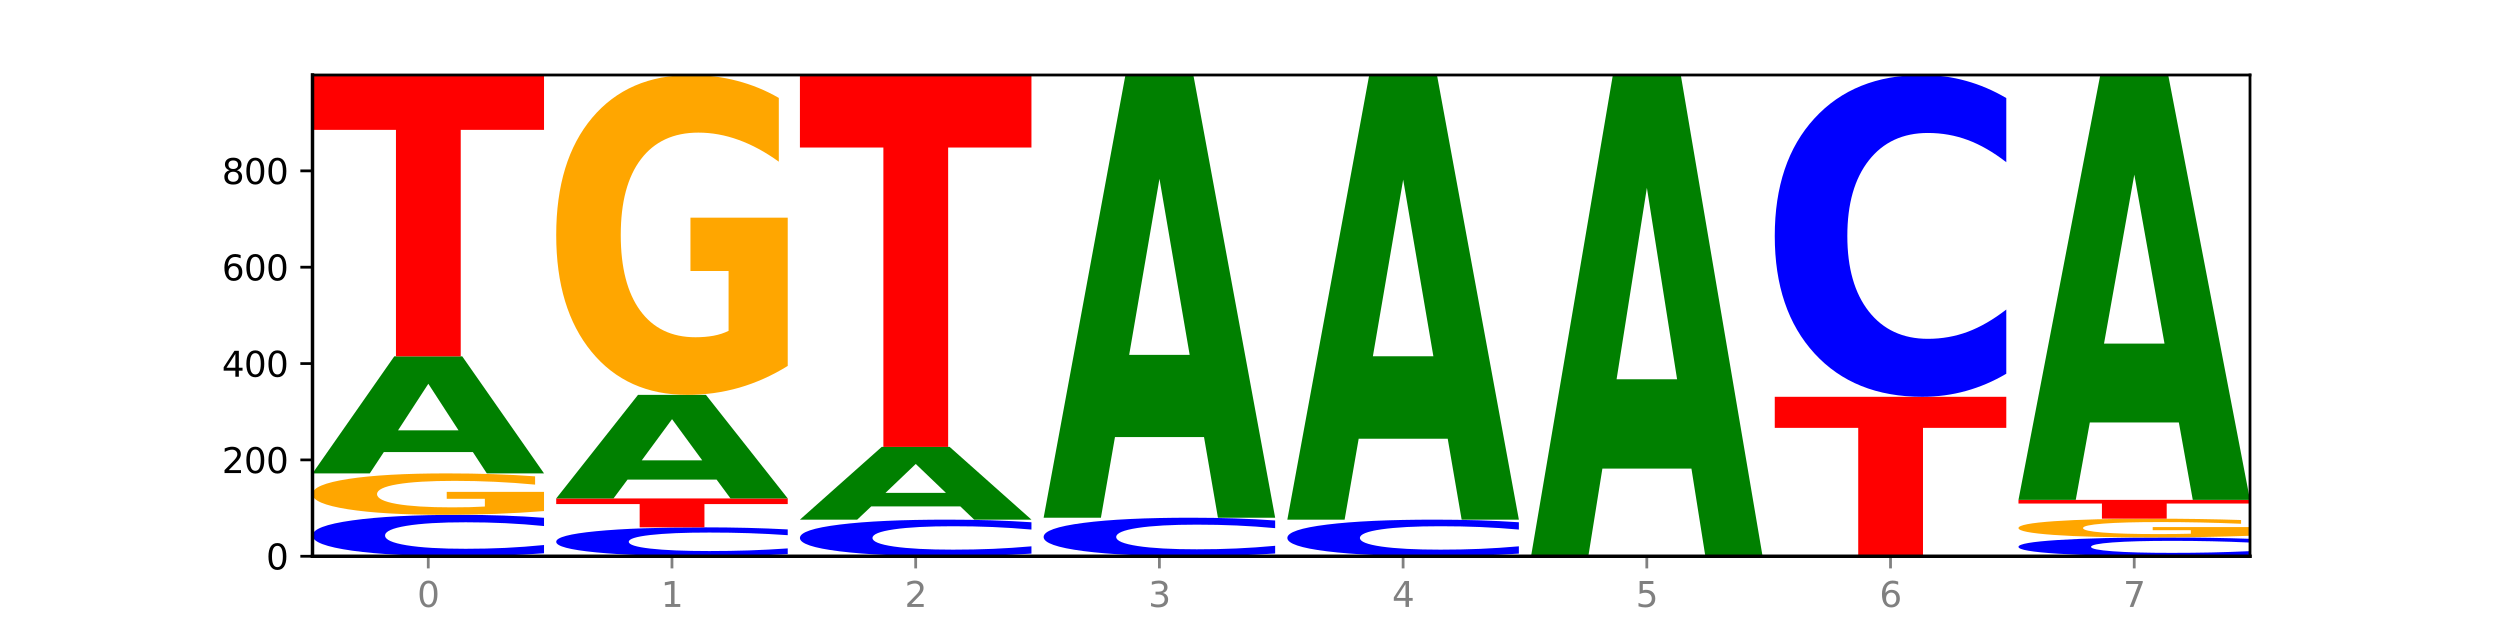 <?xml version="1.0" encoding="utf-8" standalone="no"?>
<!DOCTYPE svg PUBLIC "-//W3C//DTD SVG 1.1//EN"
  "http://www.w3.org/Graphics/SVG/1.1/DTD/svg11.dtd">
<svg xmlns:xlink="http://www.w3.org/1999/xlink" width="720pt" height="180pt" viewBox="0 0 720 180" xmlns="http://www.w3.org/2000/svg" version="1.1">
 <defs>
  <style type="text/css">*{stroke-linejoin: round; stroke-linecap: butt}</style>
 </defs>
 <g id="figure_1">
  <g id="patch_1">
   <path d="M 0 180 
L 720 180 
L 720 0 
L 0 0 
z
" style="fill: #ffffff"/>
  </g>
  <g id="axes_1">
   <g id="patch_2">
    <path d="M 90 160.2 
L 648 160.2 
L 648 21.6 
L 90 21.6 
z
" style="fill: #ffffff"/>
   </g>
   <g id="line2d_1">
    <path d="M 90 160.2 
L 648 160.2 
" clip-path="url(#p70e4e37010)" style="fill: none; stroke: #000000; stroke-width: 0.5; stroke-linecap: square"/>
   </g>
   <g id="patch_3">
    <path d="M 156.679 159.345 
Q 151.102 159.769 145.07 159.983 
Q 139.039 160.2 132.47 160.2 
Q 112.882 160.2 101.441 158.593 
Q 90 156.986 90 154.238 
Q 90 151.48 101.441 149.875 
Q 112.882 148.268 132.47 148.268 
Q 139.039 148.268 145.07 148.485 
Q 151.102 148.7 156.679 149.124 
L 156.679 151.502 
Q 151.051 150.94 145.591 150.679 
Q 140.131 150.418 134.1 150.418 
Q 123.281 150.418 117.082 151.436 
Q 110.899 152.451 110.899 154.238 
Q 110.899 156.017 117.082 157.035 
Q 123.281 158.051 134.1 158.051 
Q 140.131 158.051 145.591 157.79 
Q 151.051 157.526 156.679 156.964 
L 156.679 159.345 
z
" clip-path="url(#p70e4e37010)" style="fill: #0000ff"/>
   </g>
   <g id="patch_4">
    <path d="M 156.679 147.189 
Q 149.955 147.729 142.722 148 
Q 135.489 148.268 127.778 148.268 
Q 110.353 148.268 100.177 146.661 
Q 90 145.055 90 142.306 
Q 90 139.526 100.356 137.932 
Q 110.727 136.337 128.764 136.337 
Q 135.713 136.337 142.079 136.554 
Q 148.46 136.768 154.109 137.192 
L 154.109 139.571 
Q 148.281 139.026 142.513 138.757 
Q 136.744 138.486 130.946 138.486 
Q 120.216 138.486 114.403 139.477 
Q 108.59 140.465 108.59 142.306 
Q 108.59 144.13 114.194 145.126 
Q 119.798 146.119 130.109 146.119 
Q 132.919 146.119 135.325 146.063 
Q 137.731 146.003 139.643 145.88 
L 139.643 143.647 
L 128.66 143.647 
L 128.66 141.658 
L 156.679 141.658 
L 156.679 147.189 
z
" clip-path="url(#p70e4e37010)" style="fill: #ffa600"/>
   </g>
   <g id="patch_5">
    <path d="M 136.189 130.195 
L 110.545 130.195 
L 106.496 136.337 
L 90 136.337 
L 113.558 102.623 
L 133.121 102.623 
L 156.679 136.337 
L 140.197 136.337 
L 136.189 130.195 
z
M 114.635 123.938 
L 132.058 123.938 
L 123.36 110.528 
L 114.635 123.938 
z
" clip-path="url(#p70e4e37010)" style="fill: #008000"/>
   </g>
   <g id="patch_6">
    <path d="M 90 21.6 
L 156.679 21.6 
L 156.679 37.402 
L 132.69 37.402 
L 132.69 102.623 
L 114.036 102.623 
L 114.036 37.402 
L 90 37.402 
L 90 21.6 
z
" clip-path="url(#p70e4e37010)" style="fill: #ff0000"/>
   </g>
   <g id="patch_7">
    <path d="M 226.868 159.603 
Q 221.29 159.899 215.259 160.049 
Q 209.228 160.2 202.659 160.2 
Q 183.07 160.2 171.629 159.079 
Q 160.189 157.958 160.189 156.04 
Q 160.189 154.116 171.629 152.997 
Q 183.07 151.876 202.659 151.876 
Q 209.228 151.876 215.259 152.027 
Q 221.29 152.177 226.868 152.472 
L 226.868 154.132 
Q 221.24 153.74 215.78 153.557 
Q 210.32 153.375 204.289 153.375 
Q 193.47 153.375 187.27 154.085 
Q 181.088 154.794 181.088 156.04 
Q 181.088 157.282 187.27 157.992 
Q 193.47 158.701 204.289 158.701 
Q 210.32 158.701 215.78 158.518 
Q 221.24 158.334 226.868 157.942 
L 226.868 159.603 
z
" clip-path="url(#p70e4e37010)" style="fill: #0000ff"/>
   </g>
   <g id="patch_8">
    <path d="M 160.189 143.551 
L 226.868 143.551 
L 226.868 145.175 
L 202.879 145.175 
L 202.879 151.876 
L 184.224 151.876 
L 184.224 145.175 
L 160.189 145.175 
L 160.189 143.551 
z
" clip-path="url(#p70e4e37010)" style="fill: #ff0000"/>
   </g>
   <g id="patch_9">
    <path d="M 206.377 138.117 
L 180.734 138.117 
L 176.685 143.551 
L 160.189 143.551 
L 183.747 113.723 
L 203.31 113.723 
L 226.868 143.551 
L 210.386 143.551 
L 206.377 138.117 
z
M 184.824 132.581 
L 202.247 132.581 
L 193.549 120.716 
L 184.824 132.581 
z
" clip-path="url(#p70e4e37010)" style="fill: #008000"/>
   </g>
   <g id="patch_10">
    <path d="M 226.868 105.388 
Q 220.143 109.555 212.91 111.648 
Q 205.678 113.723 197.967 113.723 
Q 180.542 113.723 170.365 101.315 
Q 160.189 88.908 160.189 67.69 
Q 160.189 46.224 170.545 33.912 
Q 180.916 21.6 198.953 21.6 
Q 205.902 21.6 212.268 23.275 
Q 218.649 24.93 224.298 28.203 
L 224.298 46.567 
Q 218.47 42.361 212.701 40.287 
Q 206.933 38.194 201.135 38.194 
Q 190.405 38.194 184.592 45.844 
Q 178.779 53.475 178.779 67.69 
Q 178.779 81.772 184.383 89.46 
Q 189.987 97.129 200.298 97.129 
Q 203.107 97.129 205.513 96.691 
Q 207.919 96.234 209.832 95.283 
L 209.832 78.042 
L 198.848 78.042 
L 198.848 62.685 
L 226.868 62.685 
L 226.868 105.388 
z
" clip-path="url(#p70e4e37010)" style="fill: #ffa600"/>
   </g>
   <g id="patch_11">
    <path d="M 297.057 159.444 
Q 291.479 159.819 285.448 160.008 
Q 279.417 160.2 272.848 160.2 
Q 253.259 160.2 241.818 158.78 
Q 230.377 157.36 230.377 154.931 
Q 230.377 152.494 241.818 151.076 
Q 253.259 149.656 272.848 149.656 
Q 279.417 149.656 285.448 149.848 
Q 291.479 150.037 297.057 150.412 
L 297.057 152.514 
Q 291.429 152.017 285.969 151.786 
Q 280.509 151.555 274.477 151.555 
Q 263.658 151.555 257.459 152.455 
Q 251.277 153.352 251.277 154.931 
Q 251.277 156.504 257.459 157.403 
Q 263.658 158.301 274.477 158.301 
Q 280.509 158.301 285.969 158.07 
Q 291.429 157.837 297.057 157.34 
L 297.057 159.444 
z
" clip-path="url(#p70e4e37010)" style="fill: #0000ff"/>
   </g>
   <g id="patch_12">
    <path d="M 276.566 145.839 
L 250.922 145.839 
L 246.873 149.656 
L 230.377 149.656 
L 253.935 128.706 
L 273.499 128.706 
L 297.057 149.656 
L 280.574 149.656 
L 276.566 145.839 
z
M 255.012 141.951 
L 272.435 141.951 
L 263.737 133.618 
L 255.012 141.951 
z
" clip-path="url(#p70e4e37010)" style="fill: #008000"/>
   </g>
   <g id="patch_13">
    <path d="M 230.377 21.6 
L 297.057 21.6 
L 297.057 42.489 
L 273.068 42.489 
L 273.068 128.706 
L 254.413 128.706 
L 254.413 42.489 
L 230.377 42.489 
L 230.377 21.6 
z
" clip-path="url(#p70e4e37010)" style="fill: #ff0000"/>
   </g>
   <g id="patch_14">
    <path d="M 367.245 159.404 
Q 361.668 159.799 355.636 159.998 
Q 349.605 160.2 343.036 160.2 
Q 323.448 160.2 312.007 158.705 
Q 300.566 157.21 300.566 154.654 
Q 300.566 152.088 312.007 150.596 
Q 323.448 149.101 343.036 149.101 
Q 349.605 149.101 355.636 149.303 
Q 361.668 149.502 367.245 149.896 
L 367.245 152.109 
Q 361.617 151.586 356.157 151.343 
Q 350.697 151.1 344.666 151.1 
Q 333.847 151.1 327.648 152.047 
Q 321.465 152.992 321.465 154.654 
Q 321.465 156.309 327.648 157.256 
Q 333.847 158.201 344.666 158.201 
Q 350.697 158.201 356.157 157.958 
Q 361.617 157.712 367.245 157.19 
L 367.245 159.404 
z
" clip-path="url(#p70e4e37010)" style="fill: #0000ff"/>
   </g>
   <g id="patch_15">
    <path d="M 346.755 125.874 
L 321.111 125.874 
L 317.062 149.101 
L 300.566 149.101 
L 324.124 21.6 
L 343.687 21.6 
L 367.245 149.101 
L 350.763 149.101 
L 346.755 125.874 
z
M 325.201 102.21 
L 342.624 102.21 
L 333.926 51.494 
L 325.201 102.21 
z
" clip-path="url(#p70e4e37010)" style="fill: #008000"/>
   </g>
   <g id="patch_16">
    <path d="M 437.434 159.444 
Q 431.856 159.819 425.825 160.008 
Q 419.794 160.2 413.225 160.2 
Q 393.636 160.2 382.196 158.78 
Q 370.755 157.36 370.755 154.931 
Q 370.755 152.494 382.196 151.076 
Q 393.636 149.656 413.225 149.656 
Q 419.794 149.656 425.825 149.848 
Q 431.856 150.037 437.434 150.412 
L 437.434 152.514 
Q 431.806 152.017 426.346 151.786 
Q 420.886 151.555 414.855 151.555 
Q 404.036 151.555 397.836 152.455 
Q 391.654 153.352 391.654 154.931 
Q 391.654 156.504 397.836 157.403 
Q 404.036 158.301 414.855 158.301 
Q 420.886 158.301 426.346 158.07 
Q 431.806 157.837 437.434 157.34 
L 437.434 159.444 
z
" clip-path="url(#p70e4e37010)" style="fill: #0000ff"/>
   </g>
   <g id="patch_17">
    <path d="M 416.943 126.353 
L 391.3 126.353 
L 387.251 149.656 
L 370.755 149.656 
L 394.313 21.739 
L 413.876 21.739 
L 437.434 149.656 
L 420.952 149.656 
L 416.943 126.353 
z
M 395.39 102.612 
L 412.813 102.612 
L 404.115 51.73 
L 395.39 102.612 
z
" clip-path="url(#p70e4e37010)" style="fill: #008000"/>
   </g>
   <g id="patch_18">
    <path d="M 487.132 134.951 
L 461.488 134.951 
L 457.439 160.2 
L 440.943 160.2 
L 464.501 21.6 
L 484.065 21.6 
L 507.623 160.2 
L 491.14 160.2 
L 487.132 134.951 
z
M 465.578 109.228 
L 483.001 109.228 
L 474.303 54.096 
L 465.578 109.228 
z
" clip-path="url(#p70e4e37010)" style="fill: #008000"/>
   </g>
   <g id="patch_19">
    <path d="M 511.132 114.277 
L 577.811 114.277 
L 577.811 123.234 
L 553.822 123.234 
L 553.822 160.2 
L 535.168 160.2 
L 535.168 123.234 
L 511.132 123.234 
L 511.132 114.277 
z
" clip-path="url(#p70e4e37010)" style="fill: #ff0000"/>
   </g>
   <g id="patch_20">
    <path d="M 577.811 107.634 
Q 572.234 110.927 566.203 112.593 
Q 560.171 114.277 553.603 114.277 
Q 534.014 114.277 522.573 101.795 
Q 511.132 89.313 511.132 67.967 
Q 511.132 46.545 522.573 34.082 
Q 534.014 21.6 553.603 21.6 
Q 560.171 21.6 566.203 23.285 
Q 572.234 24.95 577.811 28.243 
L 577.811 46.717 
Q 572.183 42.352 566.723 40.323 
Q 561.263 38.294 555.232 38.294 
Q 544.413 38.294 538.214 46.2 
Q 532.031 54.088 532.031 67.967 
Q 532.031 81.79 538.214 89.696 
Q 544.413 97.584 555.232 97.584 
Q 561.263 97.584 566.723 95.554 
Q 572.183 93.506 577.811 89.141 
L 577.811 107.634 
z
" clip-path="url(#p70e4e37010)" style="fill: #0000ff"/>
   </g>
   <g id="patch_21">
    <path d="M 648 159.812 
Q 642.422 160.004 636.391 160.102 
Q 630.36 160.2 623.791 160.2 
Q 604.202 160.2 592.762 159.471 
Q 581.321 158.743 581.321 157.496 
Q 581.321 156.246 592.762 155.518 
Q 604.202 154.789 623.791 154.789 
Q 630.36 154.789 636.391 154.888 
Q 642.422 154.985 648 155.177 
L 648 156.256 
Q 642.372 156.001 636.912 155.882 
Q 631.452 155.764 625.421 155.764 
Q 614.602 155.764 608.402 156.225 
Q 602.22 156.686 602.22 157.496 
Q 602.22 158.303 608.402 158.765 
Q 614.602 159.225 625.421 159.225 
Q 631.452 159.225 636.912 159.107 
Q 642.372 158.987 648 158.732 
L 648 159.812 
z
" clip-path="url(#p70e4e37010)" style="fill: #0000ff"/>
   </g>
   <g id="patch_22">
    <path d="M 648 154.3 
Q 641.275 154.544 634.042 154.667 
Q 626.81 154.789 619.099 154.789 
Q 601.674 154.789 591.497 154.06 
Q 581.321 153.332 581.321 152.085 
Q 581.321 150.825 591.677 150.102 
Q 602.048 149.378 620.085 149.378 
Q 627.034 149.378 633.4 149.477 
Q 639.781 149.574 645.43 149.766 
L 645.43 150.845 
Q 639.602 150.598 633.833 150.476 
Q 628.065 150.353 622.267 150.353 
Q 611.537 150.353 605.724 150.802 
Q 599.911 151.251 599.911 152.085 
Q 599.911 152.913 605.515 153.364 
Q 611.119 153.815 621.43 153.815 
Q 624.239 153.815 626.645 153.789 
Q 629.051 153.762 630.964 153.706 
L 630.964 152.693 
L 619.98 152.693 
L 619.98 151.792 
L 648 151.792 
L 648 154.3 
z
" clip-path="url(#p70e4e37010)" style="fill: #ffa600"/>
   </g>
   <g id="patch_23">
    <path d="M 581.321 143.968 
L 648 143.968 
L 648 145.023 
L 624.011 145.023 
L 624.011 149.378 
L 605.356 149.378 
L 605.356 145.023 
L 581.321 145.023 
L 581.321 143.968 
z
" clip-path="url(#p70e4e37010)" style="fill: #ff0000"/>
   </g>
   <g id="patch_24">
    <path d="M 627.51 121.676 
L 601.866 121.676 
L 597.817 143.968 
L 581.321 143.968 
L 604.879 21.6 
L 624.442 21.6 
L 648 143.968 
L 631.518 143.968 
L 627.51 121.676 
z
M 605.956 98.965 
L 623.379 98.965 
L 614.681 50.291 
L 605.956 98.965 
z
" clip-path="url(#p70e4e37010)" style="fill: #008000"/>
   </g>
   <g id="matplotlib.axis_1">
    <g id="xtick_1">
     <g id="line2d_2">
      <defs>
       <path id="m50f3273b38" d="M 0 0 
L 0 3.5 
" style="stroke: #808080; stroke-width: 0.8"/>
      </defs>
      <g>
       <use xlink:href="#m50f3273b38" x="123.34" y="160.2" style="fill: #808080; stroke: #808080; stroke-width: 0.8"/>
      </g>
     </g>
     <g id="text_1">
      <!-- 0 -->
      <g style="fill: #808080" transform="translate(120.158 174.798) scale(0.1 -0.1)">
       <defs>
        <path id="DejaVuSans-30" d="M 2034 4250 
Q 1547 4250 1301 3770 
Q 1056 3291 1056 2328 
Q 1056 1369 1301 889 
Q 1547 409 2034 409 
Q 2525 409 2770 889 
Q 3016 1369 3016 2328 
Q 3016 3291 2770 3770 
Q 2525 4250 2034 4250 
z
M 2034 4750 
Q 2819 4750 3233 4129 
Q 3647 3509 3647 2328 
Q 3647 1150 3233 529 
Q 2819 -91 2034 -91 
Q 1250 -91 836 529 
Q 422 1150 422 2328 
Q 422 3509 836 4129 
Q 1250 4750 2034 4750 
z
" transform="scale(0.016)"/>
       </defs>
       <use xlink:href="#DejaVuSans-30"/>
      </g>
     </g>
    </g>
    <g id="xtick_2">
     <g id="line2d_3">
      <g>
       <use xlink:href="#m50f3273b38" x="193.528" y="160.2" style="fill: #808080; stroke: #808080; stroke-width: 0.8"/>
      </g>
     </g>
     <g id="text_2">
      <!-- 1 -->
      <g style="fill: #808080" transform="translate(190.347 174.798) scale(0.1 -0.1)">
       <defs>
        <path id="DejaVuSans-31" d="M 794 531 
L 1825 531 
L 1825 4091 
L 703 3866 
L 703 4441 
L 1819 4666 
L 2450 4666 
L 2450 531 
L 3481 531 
L 3481 0 
L 794 0 
L 794 531 
z
" transform="scale(0.016)"/>
       </defs>
       <use xlink:href="#DejaVuSans-31"/>
      </g>
     </g>
    </g>
    <g id="xtick_3">
     <g id="line2d_4">
      <g>
       <use xlink:href="#m50f3273b38" x="263.717" y="160.2" style="fill: #808080; stroke: #808080; stroke-width: 0.8"/>
      </g>
     </g>
     <g id="text_3">
      <!-- 2 -->
      <g style="fill: #808080" transform="translate(260.536 174.798) scale(0.1 -0.1)">
       <defs>
        <path id="DejaVuSans-32" d="M 1228 531 
L 3431 531 
L 3431 0 
L 469 0 
L 469 531 
Q 828 903 1448 1529 
Q 2069 2156 2228 2338 
Q 2531 2678 2651 2914 
Q 2772 3150 2772 3378 
Q 2772 3750 2511 3984 
Q 2250 4219 1831 4219 
Q 1534 4219 1204 4116 
Q 875 4013 500 3803 
L 500 4441 
Q 881 4594 1212 4672 
Q 1544 4750 1819 4750 
Q 2544 4750 2975 4387 
Q 3406 4025 3406 3419 
Q 3406 3131 3298 2873 
Q 3191 2616 2906 2266 
Q 2828 2175 2409 1742 
Q 1991 1309 1228 531 
z
" transform="scale(0.016)"/>
       </defs>
       <use xlink:href="#DejaVuSans-32"/>
      </g>
     </g>
    </g>
    <g id="xtick_4">
     <g id="line2d_5">
      <g>
       <use xlink:href="#m50f3273b38" x="333.906" y="160.2" style="fill: #808080; stroke: #808080; stroke-width: 0.8"/>
      </g>
     </g>
     <g id="text_4">
      <!-- 3 -->
      <g style="fill: #808080" transform="translate(330.724 174.798) scale(0.1 -0.1)">
       <defs>
        <path id="DejaVuSans-33" d="M 2597 2516 
Q 3050 2419 3304 2112 
Q 3559 1806 3559 1356 
Q 3559 666 3084 287 
Q 2609 -91 1734 -91 
Q 1441 -91 1130 -33 
Q 819 25 488 141 
L 488 750 
Q 750 597 1062 519 
Q 1375 441 1716 441 
Q 2309 441 2620 675 
Q 2931 909 2931 1356 
Q 2931 1769 2642 2001 
Q 2353 2234 1838 2234 
L 1294 2234 
L 1294 2753 
L 1863 2753 
Q 2328 2753 2575 2939 
Q 2822 3125 2822 3475 
Q 2822 3834 2567 4026 
Q 2313 4219 1838 4219 
Q 1578 4219 1281 4162 
Q 984 4106 628 3988 
L 628 4550 
Q 988 4650 1302 4700 
Q 1616 4750 1894 4750 
Q 2613 4750 3031 4423 
Q 3450 4097 3450 3541 
Q 3450 3153 3228 2886 
Q 3006 2619 2597 2516 
z
" transform="scale(0.016)"/>
       </defs>
       <use xlink:href="#DejaVuSans-33"/>
      </g>
     </g>
    </g>
    <g id="xtick_5">
     <g id="line2d_6">
      <g>
       <use xlink:href="#m50f3273b38" x="404.094" y="160.2" style="fill: #808080; stroke: #808080; stroke-width: 0.8"/>
      </g>
     </g>
     <g id="text_5">
      <!-- 4 -->
      <g style="fill: #808080" transform="translate(400.913 174.798) scale(0.1 -0.1)">
       <defs>
        <path id="DejaVuSans-34" d="M 2419 4116 
L 825 1625 
L 2419 1625 
L 2419 4116 
z
M 2253 4666 
L 3047 4666 
L 3047 1625 
L 3713 1625 
L 3713 1100 
L 3047 1100 
L 3047 0 
L 2419 0 
L 2419 1100 
L 313 1100 
L 313 1709 
L 2253 4666 
z
" transform="scale(0.016)"/>
       </defs>
       <use xlink:href="#DejaVuSans-34"/>
      </g>
     </g>
    </g>
    <g id="xtick_6">
     <g id="line2d_7">
      <g>
       <use xlink:href="#m50f3273b38" x="474.283" y="160.2" style="fill: #808080; stroke: #808080; stroke-width: 0.8"/>
      </g>
     </g>
     <g id="text_6">
      <!-- 5 -->
      <g style="fill: #808080" transform="translate(471.102 174.798) scale(0.1 -0.1)">
       <defs>
        <path id="DejaVuSans-35" d="M 691 4666 
L 3169 4666 
L 3169 4134 
L 1269 4134 
L 1269 2991 
Q 1406 3038 1543 3061 
Q 1681 3084 1819 3084 
Q 2600 3084 3056 2656 
Q 3513 2228 3513 1497 
Q 3513 744 3044 326 
Q 2575 -91 1722 -91 
Q 1428 -91 1123 -41 
Q 819 9 494 109 
L 494 744 
Q 775 591 1075 516 
Q 1375 441 1709 441 
Q 2250 441 2565 725 
Q 2881 1009 2881 1497 
Q 2881 1984 2565 2268 
Q 2250 2553 1709 2553 
Q 1456 2553 1204 2497 
Q 953 2441 691 2322 
L 691 4666 
z
" transform="scale(0.016)"/>
       </defs>
       <use xlink:href="#DejaVuSans-35"/>
      </g>
     </g>
    </g>
    <g id="xtick_7">
     <g id="line2d_8">
      <g>
       <use xlink:href="#m50f3273b38" x="544.472" y="160.2" style="fill: #808080; stroke: #808080; stroke-width: 0.8"/>
      </g>
     </g>
     <g id="text_7">
      <!-- 6 -->
      <g style="fill: #808080" transform="translate(541.29 174.798) scale(0.1 -0.1)">
       <defs>
        <path id="DejaVuSans-36" d="M 2113 2584 
Q 1688 2584 1439 2293 
Q 1191 2003 1191 1497 
Q 1191 994 1439 701 
Q 1688 409 2113 409 
Q 2538 409 2786 701 
Q 3034 994 3034 1497 
Q 3034 2003 2786 2293 
Q 2538 2584 2113 2584 
z
M 3366 4563 
L 3366 3988 
Q 3128 4100 2886 4159 
Q 2644 4219 2406 4219 
Q 1781 4219 1451 3797 
Q 1122 3375 1075 2522 
Q 1259 2794 1537 2939 
Q 1816 3084 2150 3084 
Q 2853 3084 3261 2657 
Q 3669 2231 3669 1497 
Q 3669 778 3244 343 
Q 2819 -91 2113 -91 
Q 1303 -91 875 529 
Q 447 1150 447 2328 
Q 447 3434 972 4092 
Q 1497 4750 2381 4750 
Q 2619 4750 2861 4703 
Q 3103 4656 3366 4563 
z
" transform="scale(0.016)"/>
       </defs>
       <use xlink:href="#DejaVuSans-36"/>
      </g>
     </g>
    </g>
    <g id="xtick_8">
     <g id="line2d_9">
      <g>
       <use xlink:href="#m50f3273b38" x="614.66" y="160.2" style="fill: #808080; stroke: #808080; stroke-width: 0.8"/>
      </g>
     </g>
     <g id="text_8">
      <!-- 7 -->
      <g style="fill: #808080" transform="translate(611.479 174.798) scale(0.1 -0.1)">
       <defs>
        <path id="DejaVuSans-37" d="M 525 4666 
L 3525 4666 
L 3525 4397 
L 1831 0 
L 1172 0 
L 2766 4134 
L 525 4134 
L 525 4666 
z
" transform="scale(0.016)"/>
       </defs>
       <use xlink:href="#DejaVuSans-37"/>
      </g>
     </g>
    </g>
   </g>
   <g id="matplotlib.axis_2">
    <g id="ytick_1">
     <g id="line2d_10">
      <defs>
       <path id="m667df1e5eb" d="M 0 0 
L -3.5 0 
" style="stroke: #000000; stroke-width: 0.8"/>
      </defs>
      <g>
       <use xlink:href="#m667df1e5eb" x="90" y="160.2" style="stroke: #000000; stroke-width: 0.8"/>
      </g>
     </g>
     <g id="text_9">
      <!-- 0 -->
      <g transform="translate(76.638 163.999) scale(0.1 -0.1)">
       <use xlink:href="#DejaVuSans-30"/>
      </g>
     </g>
    </g>
    <g id="ytick_2">
     <g id="line2d_11">
      <g>
       <use xlink:href="#m667df1e5eb" x="90" y="132.452" style="stroke: #000000; stroke-width: 0.8"/>
      </g>
     </g>
     <g id="text_10">
      <!-- 200 -->
      <g transform="translate(63.913 136.251) scale(0.1 -0.1)">
       <use xlink:href="#DejaVuSans-32"/>
       <use xlink:href="#DejaVuSans-30" x="63.623"/>
       <use xlink:href="#DejaVuSans-30" x="127.246"/>
      </g>
     </g>
    </g>
    <g id="ytick_3">
     <g id="line2d_12">
      <g>
       <use xlink:href="#m667df1e5eb" x="90" y="104.705" style="stroke: #000000; stroke-width: 0.8"/>
      </g>
     </g>
     <g id="text_11">
      <!-- 400 -->
      <g transform="translate(63.913 108.504) scale(0.1 -0.1)">
       <use xlink:href="#DejaVuSans-34"/>
       <use xlink:href="#DejaVuSans-30" x="63.623"/>
       <use xlink:href="#DejaVuSans-30" x="127.246"/>
      </g>
     </g>
    </g>
    <g id="ytick_4">
     <g id="line2d_13">
      <g>
       <use xlink:href="#m667df1e5eb" x="90" y="76.957" style="stroke: #000000; stroke-width: 0.8"/>
      </g>
     </g>
     <g id="text_12">
      <!-- 600 -->
      <g transform="translate(63.913 80.756) scale(0.1 -0.1)">
       <use xlink:href="#DejaVuSans-36"/>
       <use xlink:href="#DejaVuSans-30" x="63.623"/>
       <use xlink:href="#DejaVuSans-30" x="127.246"/>
      </g>
     </g>
    </g>
    <g id="ytick_5">
     <g id="line2d_14">
      <g>
       <use xlink:href="#m667df1e5eb" x="90" y="49.209" style="stroke: #000000; stroke-width: 0.8"/>
      </g>
     </g>
     <g id="text_13">
      <!-- 800 -->
      <g transform="translate(63.913 53.008) scale(0.1 -0.1)">
       <defs>
        <path id="DejaVuSans-38" d="M 2034 2216 
Q 1584 2216 1326 1975 
Q 1069 1734 1069 1313 
Q 1069 891 1326 650 
Q 1584 409 2034 409 
Q 2484 409 2743 651 
Q 3003 894 3003 1313 
Q 3003 1734 2745 1975 
Q 2488 2216 2034 2216 
z
M 1403 2484 
Q 997 2584 770 2862 
Q 544 3141 544 3541 
Q 544 4100 942 4425 
Q 1341 4750 2034 4750 
Q 2731 4750 3128 4425 
Q 3525 4100 3525 3541 
Q 3525 3141 3298 2862 
Q 3072 2584 2669 2484 
Q 3125 2378 3379 2068 
Q 3634 1759 3634 1313 
Q 3634 634 3220 271 
Q 2806 -91 2034 -91 
Q 1263 -91 848 271 
Q 434 634 434 1313 
Q 434 1759 690 2068 
Q 947 2378 1403 2484 
z
M 1172 3481 
Q 1172 3119 1398 2916 
Q 1625 2713 2034 2713 
Q 2441 2713 2670 2916 
Q 2900 3119 2900 3481 
Q 2900 3844 2670 4047 
Q 2441 4250 2034 4250 
Q 1625 4250 1398 4047 
Q 1172 3844 1172 3481 
z
" transform="scale(0.016)"/>
       </defs>
       <use xlink:href="#DejaVuSans-38"/>
       <use xlink:href="#DejaVuSans-30" x="63.623"/>
       <use xlink:href="#DejaVuSans-30" x="127.246"/>
      </g>
     </g>
    </g>
   </g>
   <g id="patch_25">
    <path d="M 90 160.2 
L 90 21.6 
" style="fill: none; stroke: #000000; stroke-linejoin: miter; stroke-linecap: square"/>
   </g>
   <g id="patch_26">
    <path d="M 648 160.2 
L 648 21.6 
" style="fill: none; stroke: #000000; stroke-width: 0.8; stroke-linejoin: miter; stroke-linecap: square"/>
   </g>
   <g id="patch_27">
    <path d="M 90 160.2 
L 648 160.2 
" style="fill: none; stroke: #000000; stroke-linejoin: miter; stroke-linecap: square"/>
   </g>
   <g id="patch_28">
    <path d="M 90 21.6 
L 648 21.6 
" style="fill: none; stroke: #000000; stroke-width: 0.8; stroke-linejoin: miter; stroke-linecap: square"/>
   </g>
  </g>
 </g>
 <defs>
  <clipPath id="p70e4e37010">
   <rect x="90" y="21.6" width="558" height="138.6"/>
  </clipPath>
 </defs>
</svg>
